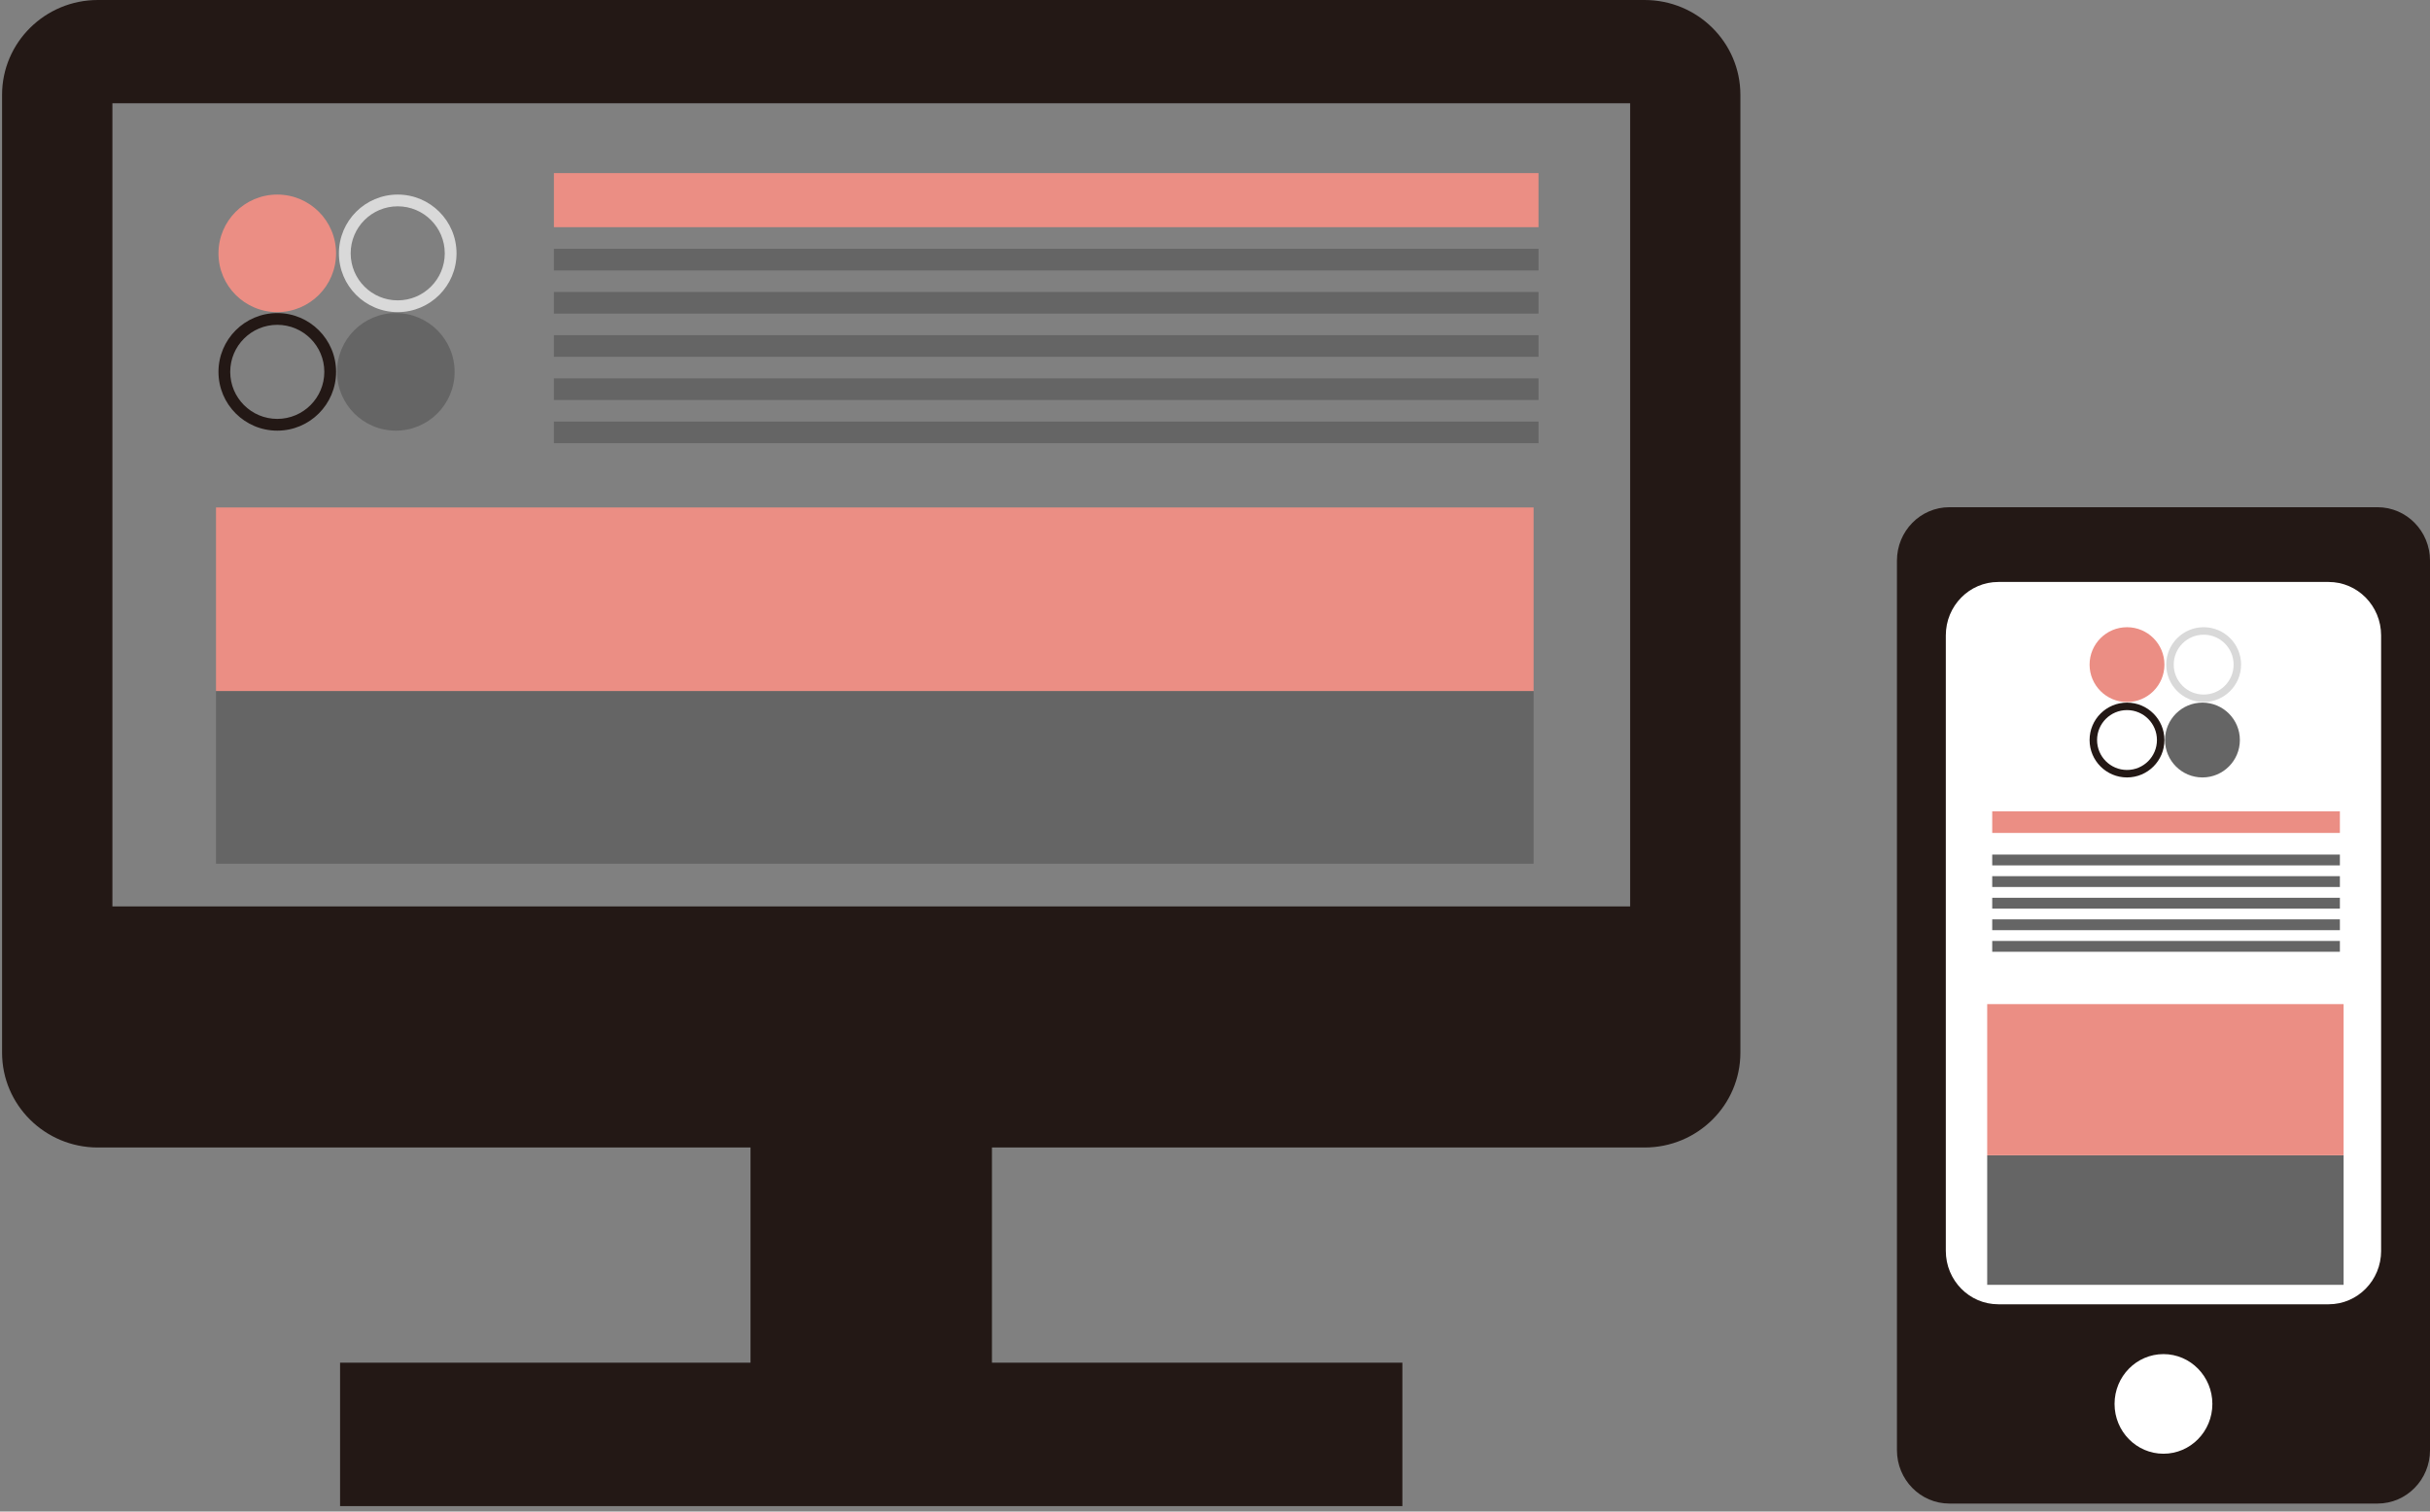 <?xml version="1.0" encoding="UTF-8"?> <svg xmlns="http://www.w3.org/2000/svg" width="225" height="140" viewBox="0 0 225 140" fill="none"><rect x="0" y="0" width="225" height="140" fill="#808080" stroke="none"/><path d="M152.277 0H9.062C4.166 0 0.191 3.937 0.191 8.786V97.495C0.191 102.348 4.166 106.281 9.062 106.281H69.492V126.209H31.488V139.495H129.85V126.209H91.847V106.281H152.277C157.181 106.281 161.147 102.344 161.147 97.495V8.786C161.147 3.933 157.177 0 152.277 0ZM150.94 83.952H10.408V9.566H150.94V83.948V83.952Z" fill="#231815"></path><path d="M42.095 34.441C42.095 37.448 39.657 39.886 36.65 39.886C33.643 39.886 31.205 37.448 31.205 34.441C31.205 31.434 33.643 28.996 36.65 28.996C39.657 28.996 42.095 31.434 42.095 34.441Z" fill="#656565"></path><path d="M31.118 23.464C31.118 26.472 28.681 28.909 25.673 28.909C22.666 28.909 20.229 26.472 20.229 23.464C20.229 20.457 22.666 18.02 25.673 18.02C28.681 18.02 31.118 20.457 31.118 23.464Z" fill="#EB8E84"></path><path fill-rule="evenodd" clip-rule="evenodd" d="M25.673 38.797C28.079 38.797 30.029 36.847 30.029 34.441C30.029 32.035 28.079 30.085 25.673 30.085C23.268 30.085 21.317 32.035 21.317 34.441C21.317 36.847 23.268 38.797 25.673 38.797ZM25.673 39.886C28.681 39.886 31.118 37.448 31.118 34.441C31.118 31.434 28.681 28.996 25.673 28.996C22.666 28.996 20.229 31.434 20.229 34.441C20.229 37.448 22.666 39.886 25.673 39.886Z" fill="#231815"></path><path fill-rule="evenodd" clip-rule="evenodd" d="M36.826 27.82C39.231 27.82 41.182 25.87 41.182 23.464C41.182 21.059 39.231 19.108 36.826 19.108C34.42 19.108 32.47 21.059 32.47 23.464C32.47 25.87 34.42 27.82 36.826 27.82ZM36.826 28.909C39.833 28.909 42.271 26.472 42.271 23.464C42.271 20.457 39.833 18.02 36.826 18.02C33.819 18.02 31.381 20.457 31.381 23.464C31.381 26.472 33.819 28.909 36.826 28.909Z" fill="#D9D9D9"></path><path d="M142.455 16.031H51.287V21.041H142.455V16.031Z" fill="#EB8E84"></path><path d="M142.455 23.043H51.287V25.047H142.455V23.043Z" fill="#656565"></path><path d="M142.455 27.043H51.287V29.047H142.455V27.043Z" fill="#656565"></path><path d="M142.455 31.043H51.287V33.047H142.455V31.043Z" fill="#656565"></path><path d="M142.455 35.043H51.287V37.047H142.455V35.043Z" fill="#656565"></path><path d="M142.455 39.043H51.287V41.047H142.455V39.043Z" fill="#656565"></path><rect x="20" y="64" width="122" height="16" fill="#656565"></rect><rect x="20" y="47" width="122" height="17" fill="#EB8E84"></rect><rect x="179.457" y="51.096" width="42.078" height="86.159" fill="white"></rect><path d="M220.144 46.978H180.499C177.815 46.978 175.643 49.194 175.643 51.926V134.31C175.643 137.043 177.815 139.258 180.499 139.258H220.144C222.826 139.258 225.001 137.043 225.001 134.31V51.926C225.001 49.194 222.826 46.978 220.144 46.978ZM200.322 134.643C197.822 134.643 195.792 132.579 195.792 130.031C195.792 127.482 197.822 125.416 200.322 125.416C202.821 125.416 204.849 127.482 204.849 130.031C204.849 132.579 202.823 134.643 200.322 134.643ZM220.475 115.852C220.475 118.588 218.299 120.801 215.617 120.801H185.026C182.344 120.801 180.168 118.588 180.168 115.852V58.849C180.168 56.117 182.344 53.901 185.026 53.901H215.615C218.297 53.901 220.473 56.117 220.473 58.849V115.854L220.475 115.852Z" fill="#231815"></path><path d="M207.395 68.541C207.395 70.455 205.843 72.006 203.93 72.006C202.016 72.006 200.465 70.455 200.465 68.541C200.465 66.627 202.016 65.076 203.93 65.076C205.843 65.076 207.395 66.627 207.395 68.541Z" fill="#656565"></path><path d="M200.41 61.557C200.41 63.47 198.859 65.022 196.945 65.022C195.032 65.022 193.48 63.47 193.48 61.557C193.48 59.643 195.032 58.092 196.945 58.092C198.859 58.092 200.41 59.643 200.41 61.557Z" fill="#EB8E84"></path><path fill-rule="evenodd" clip-rule="evenodd" d="M196.945 71.313C198.476 71.313 199.717 70.072 199.717 68.541C199.717 67.01 198.476 65.769 196.945 65.769C195.414 65.769 194.173 67.01 194.173 68.541C194.173 70.072 195.414 71.313 196.945 71.313ZM196.945 72.006C198.859 72.006 200.41 70.455 200.41 68.541C200.41 66.627 198.859 65.076 196.945 65.076C195.032 65.076 193.48 66.627 193.48 68.541C193.48 70.455 195.032 72.006 196.945 72.006Z" fill="#231815"></path><path fill-rule="evenodd" clip-rule="evenodd" d="M204.043 64.329C205.574 64.329 206.815 63.087 206.815 61.557C206.815 60.026 205.574 58.785 204.043 58.785C202.512 58.785 201.271 60.026 201.271 61.557C201.271 63.087 202.512 64.329 204.043 64.329ZM204.043 65.022C205.957 65.022 207.508 63.47 207.508 61.557C207.508 59.643 205.957 58.092 204.043 58.092C202.129 58.092 200.578 59.643 200.578 61.557C200.578 63.47 202.129 65.022 204.043 65.022Z" fill="#D9D9D9"></path><path d="M216.656 75.143H184.465V77.146H216.656V75.143Z" fill="#EB8E84"></path><path d="M216.656 79.15H184.465V80.152H216.656V79.15Z" fill="#656565"></path><path d="M216.656 81.15H184.465V82.152H216.656V81.15Z" fill="#656565"></path><path d="M216.656 83.15H184.465V84.152H216.656V83.15Z" fill="#656565"></path><path d="M216.656 85.15H184.465V86.152H216.656V85.15Z" fill="#656565"></path><path d="M216.656 87.15H184.465V88.152H216.656V87.15Z" fill="#656565"></path><rect x="184" y="107" width="33" height="12" fill="#656565"></rect><rect x="184" y="93" width="33" height="14" fill="#EB8E84"></rect></svg> 